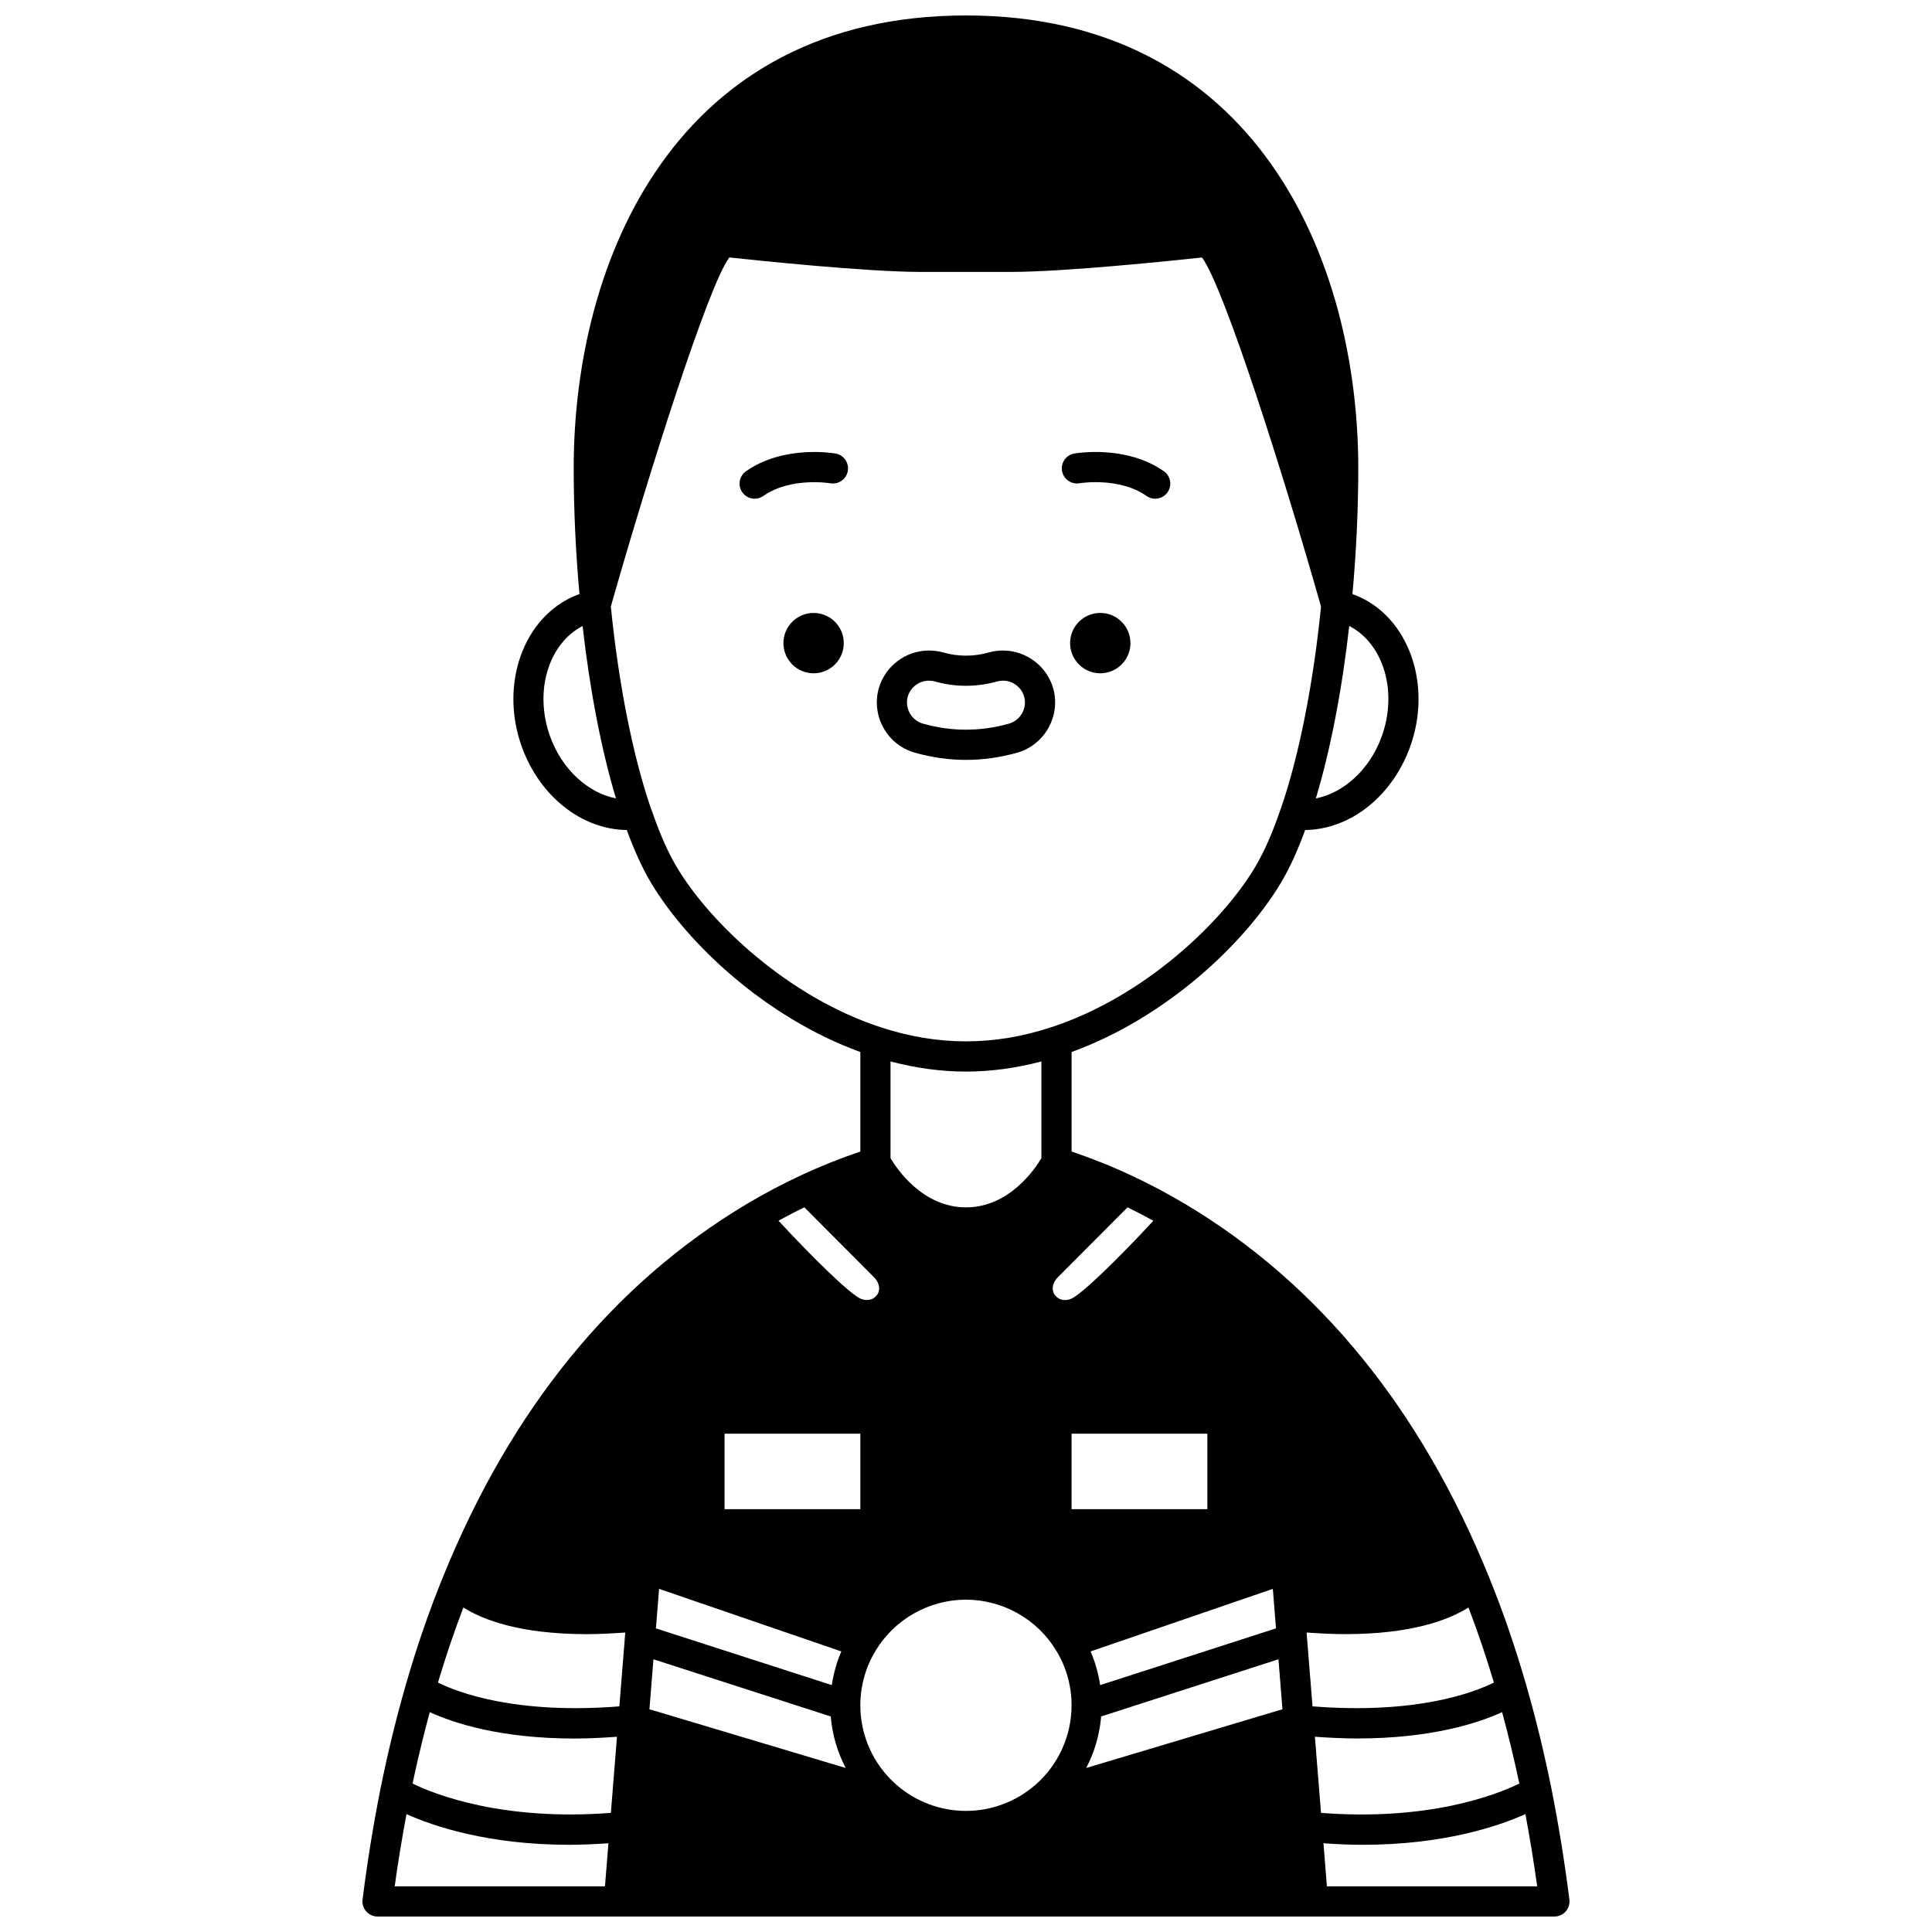 <?xml version="1.0" encoding="UTF-8"?>
<!-- Uploaded to: ICON Repo, www.svgrepo.com, Generator: ICON Repo Mixer Tools -->
<svg width="800px" height="800px" version="1.1" viewBox="144 144 512 512" xmlns="http://www.w3.org/2000/svg">
 <defs>
  <clipPath id="a">
   <path d="m240 148.09h320v503.81h-320z"/>
  </clipPath>
 </defs>
 <path d="m443.58 314.43c0 4.418-3.582 8-7.996 8-4.418 0-7.996-3.582-7.996-8 0-4.414 3.578-7.996 7.996-7.996 4.414 0 7.996 3.582 7.996 7.996"/>
 <path d="m367.61 314.43c0 4.418-3.578 8-7.996 8s-7.996-3.582-7.996-8c0-4.414 3.578-7.996 7.996-7.996s7.996 3.582 7.996 7.996"/>
 <g clip-path="url(#a)">
  <path d="m555.14 617.96c-1.914-9.445-4.152-18.617-6.637-27.258-2.906-10.121-6.25-19.824-9.93-28.828-18.004-44.441-45.09-77.691-80.516-98.82-4.691-2.789-9.52-5.344-14.34-7.582-5.246-2.465-10.516-4.531-15.734-6.312v-26.363c25.191-9.168 45.863-28.816 55.402-44.73 2.301-3.82 4.473-8.586 6.492-14.102 11.797-0.145 22.906-8.715 27.742-21.844 6.121-16.652-0.348-34.777-14.379-40.379-0.281-0.117-0.547-0.18-0.828-0.281 1.008-11.148 1.543-22.367 1.543-33.414 0-55.336-27.23-119.95-103.96-119.95-76.734 0-103.96 64.621-103.96 119.95 0 11.043 0.531 22.262 1.531 33.41-0.262 0.094-0.52 0.152-0.781 0.262-14.078 5.621-20.547 23.746-14.422 40.402 4.836 13.129 15.945 21.699 27.742 21.844 2.023 5.519 4.195 10.285 6.488 14.098 9.555 15.922 30.223 35.57 55.41 44.738v26.363c-5.215 1.785-10.484 3.852-15.719 6.305-4.836 2.246-9.664 4.797-14.363 7.59-35.414 21.125-62.504 54.371-80.504 98.801-3.688 9.016-7.031 18.723-9.934 28.836-2.488 8.645-4.723 17.816-6.637 27.273-0.004 0.027-0.012 0.059-0.016 0.09 0 0.008-0.004 0.016-0.004 0.023-1.918 9.652-3.519 19.516-4.742 29.32-0.145 1.141 0.211 2.281 0.969 3.144 0.766 0.863 1.852 1.355 3 1.355h311.88c1.148 0 2.238-0.492 3-1.352 0.754-0.859 1.113-2.004 0.969-3.144-1.23-9.84-2.84-19.742-4.766-29.445zm-297.25-20.227c6.246 2.871 18.637 6.996 38.406 6.996 3.481 0 7.269-0.184 11.207-0.469l-1.617 20.168c-28.512 2.199-46.414-4.777-52.559-7.766 1.375-6.504 2.91-12.816 4.562-18.93zm142.1-169.75c6.582 0 13.281-0.926 19.992-2.684v25.629c-1.699 2.867-8.539 13.039-19.992 13.039-11.457 0-18.293-10.172-19.992-13.039v-25.629c6.707 1.754 13.41 2.684 19.992 2.684zm-81.328 137.08 48.301 16.582c-1.234 2.844-2.07 5.848-2.531 8.926l-46.605-15.035zm163.49 10.473-46.602 15.035c-0.465-3.078-1.297-6.086-2.531-8.926l48.297-16.578zm1.715 21.434-52.008 15.562c2.195-4.215 3.562-8.84 3.957-13.648l46.988-15.16zm-83.879 26.941c-6.805 0-13.379-2.488-18.512-7-6.023-5.301-9.48-12.949-9.48-20.988 0-5.133 1.402-10.137 4.066-14.496 5.012-8.324 14.18-13.496 23.926-13.496s18.914 5.172 23.938 13.523c2.652 4.332 4.051 9.332 4.051 14.469 0 8.039-3.453 15.691-9.477 20.988-5.133 4.512-11.707 7-18.512 7zm-35.828-25.027c0.395 4.805 1.758 9.434 3.957 13.648l-52.008-15.562 1.059-13.242zm63.816-54.941v-19.992h35.988v19.992zm-91.965 0v-19.992h35.988v19.992zm154.25 32.691c3.617 0.262 7.074 0.43 10.191 0.43 17.766 0 27.574-3.824 32.707-7.062 2.43 6.348 4.688 13.012 6.742 19.895-5.492 2.727-20.75 8.461-48.074 6.305zm-62.473-88.41c-1.57 0.598-2.742 0.125-2.984 0.004-1.02-0.539-1.637-1.34-1.785-2.316-0.176-1.16 0.312-2.414 1.344-3.445l18.445-18.512c2.301 1.121 4.578 2.305 6.844 3.559-9.023 9.754-19.109 19.637-21.863 20.711zm-52.184-5.754c1.027 1.027 1.516 2.281 1.34 3.441-0.148 0.973-0.766 1.77-1.703 2.269-0.324 0.16-1.488 0.637-3.039 0.047-2.777-1.078-12.867-10.969-21.891-20.723 2.266-1.25 4.551-2.438 6.848-3.559zm-108.8 87.535c5.133 3.238 14.941 7.062 32.707 7.062 3.113 0 6.57-0.172 10.191-0.43l-1.566 19.57c-27.309 2.144-42.574-3.582-48.074-6.309 2.055-6.887 4.309-13.543 6.742-19.895zm225.66 34.25c3.906 0.281 7.668 0.461 11.121 0.461 19.836 0 32.242-4.117 38.492-6.984 1.656 6.117 3.191 12.43 4.566 18.934-6.133 2.988-24.02 9.969-52.562 7.766zm17.641-264.9c-3.191 8.656-10.047 14.785-17.391 16.23 3.863-12.809 6.926-28.676 8.848-45.699 9.09 4.684 12.965 17.449 8.543 29.469zm-220.25 0.004c-4.414-12.004-0.555-24.746 8.539-29.465 1.922 17.023 4.984 32.887 8.848 45.695-7.348-1.441-14.199-7.57-17.387-16.23zm33.586 34.582c-2.394-3.977-4.684-9.152-6.793-15.379-0.02-0.059-0.066-0.102-0.094-0.16-4.836-14.051-8.613-33.078-10.676-53.66 9.941-34.992 25.855-85.195 31.402-92.512 7.434 0.797 36.492 3.832 50.707 3.832h23.992c14.125 0 42.918-3 50.57-3.824 5.945 8.125 21.684 57.797 31.539 92.504-2.055 20.52-5.816 39.484-10.633 53.523-0.012 0.031-0.016 0.062-0.027 0.094-0.004 0.012-0.008 0.027-0.012 0.043-0.023 0.059-0.07 0.098-0.094 0.16-2.109 6.227-4.402 11.398-6.797 15.383-8.84 14.734-29.445 34.238-53.805 42.242-15.281 5.043-30.188 5.043-45.48 0-24.352-8.004-44.961-27.508-53.801-42.246zm-71.719 250.82c7.133 3.199 21.637 8.133 43.219 8.133 3.25 0 6.727-0.164 10.297-0.41l-0.91 11.414h-55.727c0.871-6.41 1.945-12.801 3.121-19.137zm243.92 19.137-0.91-11.414c3.574 0.246 7.047 0.41 10.297 0.41 21.582 0 36.086-4.938 43.219-8.133 1.176 6.34 2.25 12.734 3.121 19.141h-55.727z"/>
 </g>
 <path d="m430.07 272.07c0.105-0.02 10.555-1.727 17.762 3.363 0.703 0.496 1.508 0.73 2.305 0.73 1.25 0 2.492-0.586 3.266-1.691 1.277-1.805 0.848-4.297-0.957-5.574-9.965-7.039-23.203-4.805-23.75-4.711-2.172 0.383-3.617 2.445-3.246 4.617 0.379 2.184 2.488 3.633 4.621 3.266z"/>
 <path d="m365.43 264.19c-0.559-0.094-13.781-2.328-23.75 4.711-1.805 1.277-2.234 3.769-0.957 5.574 0.777 1.098 2.012 1.691 3.266 1.691 0.797 0 1.598-0.238 2.305-0.73 7.203-5.082 17.648-3.387 17.758-3.363 2.156 0.367 4.242-1.074 4.621-3.246 0.387-2.184-1.07-4.254-3.242-4.637z"/>
 <path d="m386.44 343.47c4.5 1.266 9.062 1.91 13.559 1.91 4.5 0 9.062-0.645 13.57-1.91 7.285-2.074 11.574-9.695 9.551-17.012-1.68-5.926-7.16-10.062-13.324-10.062-1.266 0-2.562 0.176-3.731 0.512-3.984 1.129-8.148 1.141-12.133-0.012-1.223-0.332-2.492-0.5-3.769-0.5-6.129 0-11.59 4.117-13.289 10.051-2.031 7.32 2.258 14.961 9.566 17.023zm-1.875-14.859c0.715-2.488 3.016-4.223 5.594-4.223 0.57 0 1.129 0.074 1.613 0.203 5.301 1.531 11.055 1.543 16.48 0 0.465-0.133 1.012-0.207 1.539-0.207 2.602 0 4.918 1.746 5.621 4.227 0.852 3.074-0.961 6.289-4.027 7.16-7.59 2.137-15.203 2.137-22.785 0-3.07-0.867-4.883-4.098-4.035-7.16z"/>
</svg>